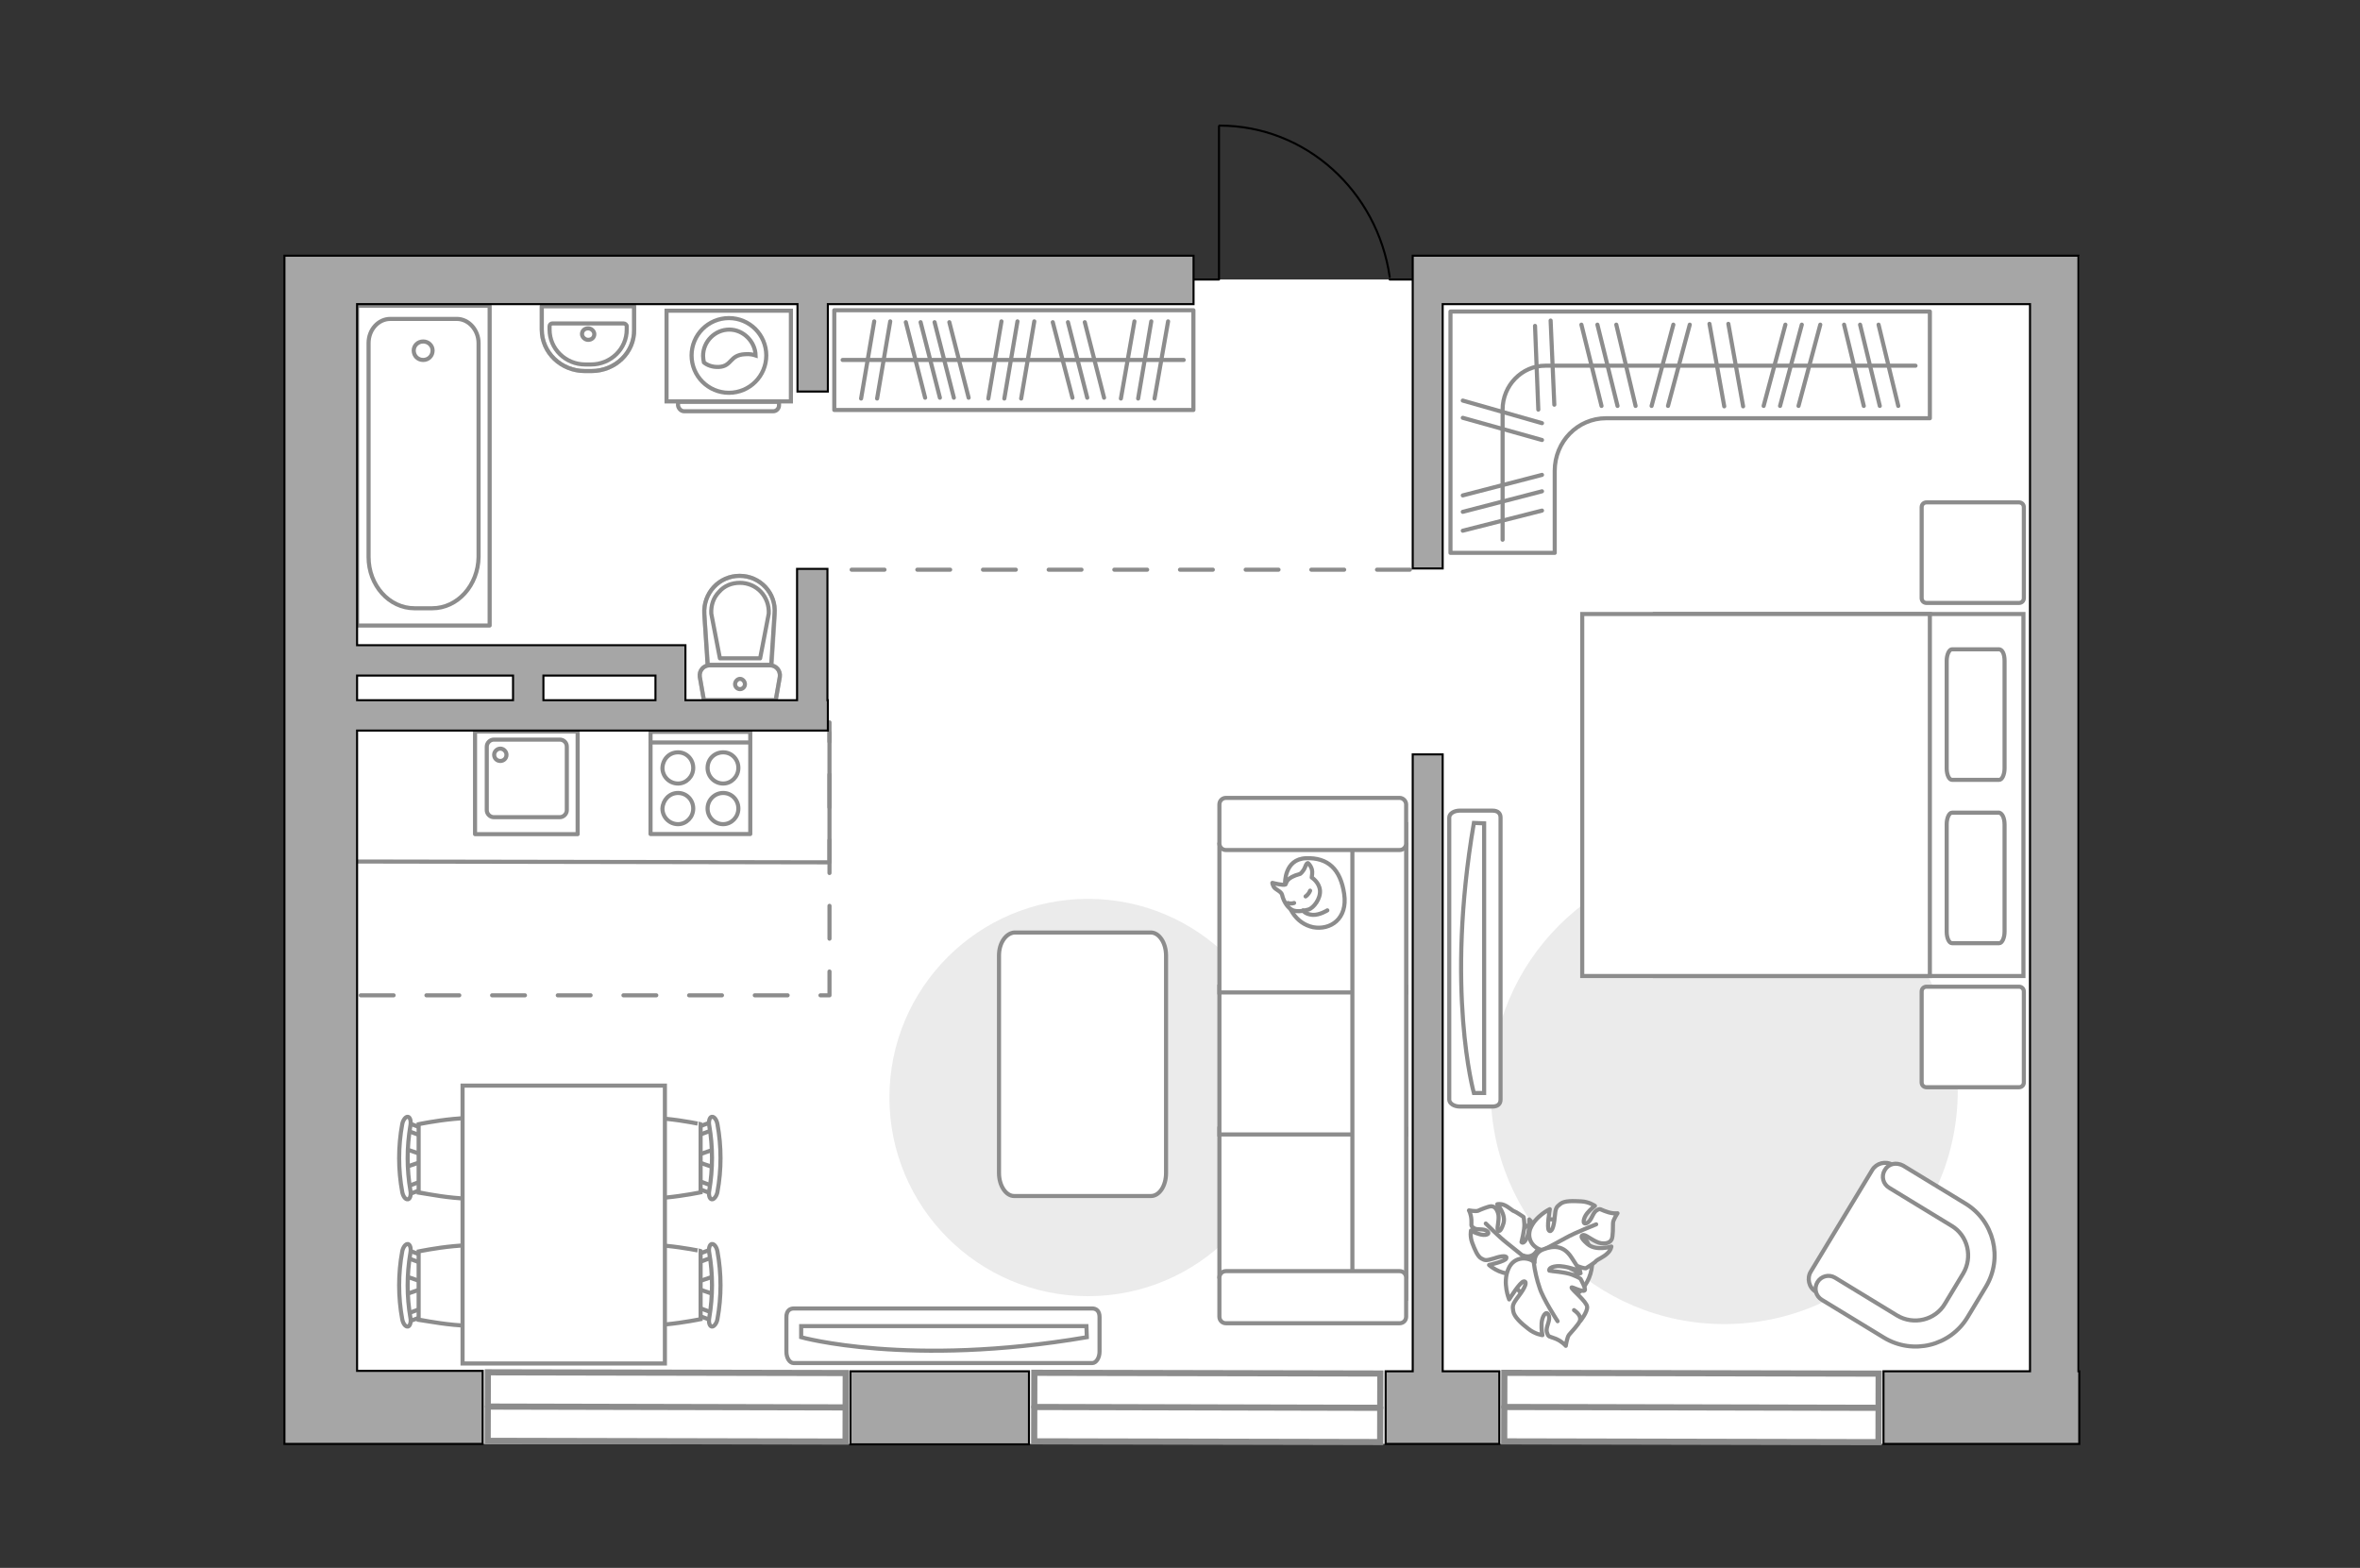 <?xml version="1.0" encoding="utf-8"?>
<!-- Generator: Adobe Illustrator 27.0.0, SVG Export Plug-In . SVG Version: 6.00 Build 0)  -->
<svg version="1.1" xmlns="http://www.w3.org/2000/svg" xmlns:xlink="http://www.w3.org/1999/xlink" x="0px" y="0px"
	 viewBox="0 0 575 382" style="enable-background:new 0 0 575 382;" xml:space="preserve">
<rect x="0" y="0" width="575" height="382" fill="#333333" stroke="none"/>
<style type="text/css">
	.st0{fill:#FFFFFF;}
	.st1{fill:none;stroke:#8C8C8C;stroke-linecap:round;stroke-linejoin:round;stroke-miterlimit:10;}
	.st2{fill:#EBEBEB;}
	.st3{fill:#FFFFFF;stroke:#8C8C8C;stroke-linecap:round;stroke-linejoin:round;stroke-miterlimit:10;}
	.st4{fill:#FFFFFF;stroke:#8C8C8C;stroke-miterlimit:10;}
	.st5{fill-rule:evenodd;clip-rule:evenodd;fill:#FFFFFF;fill-opacity:0.1;stroke:#8C8C8C;stroke-miterlimit:10;}
	.st6{fill:none;stroke:#8C8C8C;stroke-linecap:round;stroke-linejoin:round;stroke-miterlimit:10;stroke-dasharray:8;}
	.st7{fill:none;stroke:#000000;stroke-width:0.5;stroke-linecap:round;stroke-linejoin:round;stroke-miterlimit:10;}
	.st8{opacity:0.5;}
	.st9{opacity:0.5;fill:none;stroke:#8C8C8C;stroke-linecap:round;stroke-linejoin:round;stroke-miterlimit:10;}
	.st10{fill:#A6A6A6;stroke:#000000;stroke-width:0.5;stroke-miterlimit:10;}
	.st11{fill:#FFFFFF;stroke:#8C8C8C;stroke-width:1.5;stroke-linecap:round;stroke-miterlimit:10;}
</style>
<g id="bg_1_">
	<polygon class="st0" points="506.6,351.8 69.3,351.8 69.3,62.3 290.7,62.3 290.7,68.1 344.3,68.1 344.2,62.3 506.6,62.3 	"/>
</g>
<g id="furniture_1_">
	<path id="Vector_148_00000018232790134545802150000016314232416952468608_" class="st1" d="M87,209.9l115.1,0.2v-31.6"/>
	<path id="Vector_51_00000044153031078588875540000005055621273739574457_" class="st2" d="M216.7,267.4c0,26.7,21.7,48.4,48.4,48.4
		c26.7,0,48.4-21.7,48.4-48.4c0-26.7-21.7-48.4-48.4-48.4C238.4,219,216.7,240.7,216.7,267.4z"/>
	<path id="Vector_51_00000178896724583212223200000005495009203111163062_" class="st2" d="M363.2,265.7c0,31.4,25.5,56.9,56.9,56.9
		c31.4,0,56.9-25.5,56.9-56.9c0-31.4-25.5-56.9-56.9-56.9C388.6,208.8,363.2,234.3,363.2,265.7z"/>
	<path id="Vector_84_00000123439514860116989660000002862136907674193306_" class="st3" d="M243.4,232.8v53c0,3.1,1.7,5.6,3.7,5.6
		h33.3c2.1,0,3.7-2.5,3.7-5.6v-53c0-3.1-1.7-5.6-3.7-5.6h-33.3C245.1,227.4,243.4,229.7,243.4,232.8z"/>
	<g>
		<path id="Vector_90_00000120524195922220910270000001420699730599672200_" class="st4" d="M193.4,332.1c-1,0-1.8-1.2-1.8-2.8v-8.4
			c0-1.5,0.8-2.1,1.8-2.1h72.7c1,0,1.8,0.6,1.8,2.1v8.4c0,1.5-0.8,2.8-1.8,2.8H193.4z"/>
		<path id="Vector_91_00000157300752418629973170000008097675746709278363_" class="st4" d="M264.7,323.1h-69.5l0,2.7
			c0,0,26.3,7.4,69.6,0L264.7,323.1z"/>
	</g>
	<g>
		<path id="Vector_54_00000050657641298145442850000015623673369316534197_" class="st4" d="M342.6,311v-36h-45.5v36H342.6z"/>
		<path id="Vector_55_00000010988826160612339230000001581930724584818587_" class="st4" d="M342.6,276.4v-36h-45.5v36H342.6z"/>
		<path id="Vector_56_00000020391791967291237880000004862049473728987064_" class="st4" d="M342.6,241.8v-36h-45.5v36H342.6z"/>
		<path id="Vector_57_00000083804773703985352690000004343953923741103282_" class="st4" d="M329.5,312.9l13.1,3.4V200.8h-13.1
			V312.9z"/>
		<path id="Vector_58_00000085217355470851907650000004813234063911941016_" class="st4" d="M341,309.7h-42.3
			c-0.9,0-1.6,0.7-1.6,1.6v9.5c0,0.9,0.7,1.6,1.6,1.6H341c0.9,0,1.6-0.7,1.6-1.6v-9.5C342.6,310.4,341.9,309.7,341,309.7z"/>
		<path id="Vector_59_00000011732543793895414280000015678508188847353740_" class="st4" d="M341,194.4h-42.3
			c-0.9,0-1.6,0.7-1.6,1.6v9.5c0,0.9,0.7,1.6,1.6,1.6H341c0.9,0,1.6-0.7,1.6-1.6V196C342.6,195.2,341.9,194.4,341,194.4z"/>
		<g>
			<path class="st3" d="M313.1,215.2c0,0-0.2-5.9,5.1-6.1c5.3-0.2,8.4,2.6,9.3,8.7c0.9,6.1-3.4,8.9-7.6,8.1
				C315.8,225,313.1,221.1,313.1,215.2z"/>
			<path class="st3" d="M316.8,212.9c0,0,0.8-0.6,1.2-1.7s0.7-0.9,0.7-0.9s1.2,1,1,2.6c-0.1,0.9-0.1,0.9-0.1,0.9s1.8,1.1,2,3.1
				c0.2,2-1.5,4.3-2.8,4.7c-1.3,0.4-3.3,0.7-4.3-0.1c-1.1-0.7-1.9-2.4-2.1-3.4c-0.2-1-1.7-1.3-2.1-2.1c-0.4-0.9-0.3-0.9-0.3-0.9
				s2.7,0.7,3.2,0.4C313.5,215.1,313.2,213.9,316.8,212.9z"/>
			<path class="st3" d="M318.1,218.4c0,0,0.7-0.4,1.1-1.4"/>
			<path class="st3" d="M315.3,220c0,0-0.8,0.3-1.5,0"/>
			<path class="st1" d="M317.5,221.8c0,0,0.3,0.9,2.3,1.1c1.7,0.1,3.6-1.1,3.6-1.1"/>
		</g>
	</g>
	<path id="r1_00000009549618543541447090000017913283206965901493_" class="st1" d="M300,236.6"/>
	<g>
		<g>
			<path class="st4" d="M162.4,97.8h30.3V75.7h-30.3V97.8z"/>
			<path class="st5" d="M166.7,100.2h21.7c0.8,0,1.4-0.7,1.4-1.4v-0.9h-24.6v0.9C165.3,99.5,165.9,100.2,166.7,100.2z"/>
		</g>
		<g>
			<circle class="st4" cx="177.6" cy="86.6" r="9.1"/>
			<path class="st4" d="M175.2,89.4c3.2-0.2,2.5-2.9,6.3-3.1c1.2-0.1,2,0.1,2.6,0.3c-0.1-3.4-3-6.3-6.4-6.3c-3.5,0-6.4,2.9-6.4,6.4
				c0,0.5,0.1,1.1,0.2,1.6C172.2,88.9,173.5,89.5,175.2,89.4z"/>
		</g>
	</g>
	<g>
		<g>
			<path id="Vector_98_00000183933724657368521530000000446154873979195035_" class="st4" d="M403.2,237.8v-88.2h89.8v88.2H403.2z"
				/>
			<path id="Vector_99_00000048486814619851000840000014725930365065496734_" class="st4" d="M385.5,149.6v88.2h84.7V160v-10.4
				h-11.5H385.5z"/>
			<path id="Vector_100_00000161633568134894713510000009938368075389749899_" class="st1" d="M488.4,200.9V227
				c0,1.5-0.6,2.8-1.3,2.8h-11.5c-0.7,0-1.3-1.2-1.3-2.8v-26.2c0-1.5,0.6-2.8,1.3-2.8h11.5C487.9,198.2,488.4,199.4,488.4,200.9z"/>
			<path id="Vector_101_00000005976769462662137880000016326189825060762032_" class="st1" d="M488.4,161v26.2
				c0,1.5-0.6,2.8-1.3,2.8h-11.5c-0.7,0-1.3-1.2-1.3-2.8V161c0-1.5,0.6-2.8,1.3-2.8h11.5C487.9,158.3,488.4,159.4,488.4,161z"/>
		</g>
		<path id="Vector_5_00000010995094921127066840000016032698035534124717_" class="st3" d="M469.4,122.4h22.5c0.7,0,1.2,0.5,1.2,1.2
			v22.1c0,0.7-0.5,1.2-1.2,1.2h-22.5c-0.7,0-1.2-0.5-1.2-1.2v-22.1C468.2,122.9,468.7,122.4,469.4,122.4z"/>
		<path id="Vector_5_00000164498628678684144710000014896084318886545036_" class="st3" d="M469.4,240.4h22.5c0.7,0,1.2,0.5,1.2,1.2
			v22.1c0,0.7-0.5,1.2-1.2,1.2h-22.5c-0.7,0-1.2-0.5-1.2-1.2v-22.1C468.2,240.9,468.7,240.4,469.4,240.4z"/>
	</g>
	<g>
		<path id="Vector_90_00000069376269262249252670000001238184007566680222_" class="st4" d="M353.1,267.9c0,0.9,1.1,1.7,2.6,1.7h7.9
			c1.4,0,2-0.7,2-1.7v-68.7c0-0.9-0.5-1.7-2-1.7h-7.9c-1.4,0-2.6,0.7-2.6,1.7V267.9z"/>
		<path id="Vector_91_00000065055256606180137290000004703321065564227256_" class="st4" d="M361.6,200.6v65.7l-2.5,0
			c0,0-7-24.9,0-65.8L361.6,200.6z"/>
	</g>
	<g>
		
			<rect x="203.2" y="75.5" transform="matrix(-1 -2.650381e-11 2.650381e-11 -1 493.967 175.385)" class="st1" width="87.5" height="24.3"/>
		<line class="st1" x1="284.6" y1="78.3" x2="281.3" y2="97.1"/>
		<line class="st1" x1="280.5" y1="78.3" x2="277.3" y2="97.1"/>
		<line class="st1" x1="276.4" y1="78.3" x2="273.1" y2="97.1"/>
		<line class="st1" x1="252" y1="78.3" x2="248.8" y2="97.1"/>
		<line class="st1" x1="216.9" y1="78.3" x2="213.7" y2="97.1"/>
		<line class="st1" x1="213" y1="78.3" x2="209.8" y2="97.1"/>
		<line class="st1" x1="247.9" y1="78.3" x2="244.7" y2="97.1"/>
		<line class="st1" x1="244" y1="78.3" x2="240.8" y2="97.1"/>
		<line class="st1" x1="224.3" y1="78.5" x2="229" y2="96.9"/>
		<line class="st1" x1="220.7" y1="78.5" x2="225.4" y2="96.9"/>
		<line class="st1" x1="231.3" y1="78.5" x2="236" y2="96.9"/>
		<line class="st1" x1="227.7" y1="78.5" x2="232.4" y2="96.9"/>
		<line class="st1" x1="264.3" y1="78.5" x2="269" y2="96.9"/>
		<line class="st1" x1="260.2" y1="78.5" x2="264.9" y2="96.9"/>
		<line class="st1" x1="256.5" y1="78.5" x2="261.3" y2="96.9"/>
		<line class="st1" x1="288.4" y1="87.7" x2="205.3" y2="87.7"/>
	</g>
	<g>
		<path id="Vector_37_00000085211047314393612160000007761927552256505756_" class="st4" d="M456.2,285l-15,24.8
			c-1,1.6-0.5,3.9,1.2,4.9l17.1,10.4c6.2,3.8,14.4,1.8,18.2-4.5l5-8.2c3.8-6.2,1.8-14.4-4.5-18.2l-17.1-10.4
			C459.4,282.8,457.2,283.4,456.2,285z"/>
		<path id="Vector_38_00000173134257962860635820000013327578206074543771_" class="st4" d="M459.2,285.1c-0.9,1.5-0.4,3.4,1.1,4.3
			l15.1,9.2c4.1,2.4,5.3,7.7,2.9,11.7l-4.4,7.3c-2.4,4.1-7.7,5.3-11.7,2.9l-15.1-9.2c-1.5-0.9-3.4-0.4-4.3,1.1
			c-0.9,1.5-0.4,3.4,1.1,4.3l15.1,9.2c7.1,4.3,16.2,2,20.4-5l4.4-7.3c4.3-7.1,2-16.2-5-20.4l-15.1-9.2
			C462,283.1,460.1,283.5,459.2,285.1z"/>
	</g>
	<g>
		<path id="Vector_60_00000126281254062846114770000002999474228438939064_" class="st4" d="M368.5,302.5c2.7-5,9-6.9,14-4.2
			c5,2.7,6.9,9,4.2,14c-2.7,5-9,6.9-14,4.2C367.7,313.8,365.8,307.5,368.5,302.5z"/>
		<path class="st3" d="M371.2,305.9c0,0,1.6,0.8,2.9-0.7s2.1-3.4,0.4-5.7c-1.7-2.3-1.9-2.4-1.9-2.4s0.1,3.1-0.6,4.5
			c-0.7,1.5-1.2,1.2-1.3,1c0-0.1,0.8-3,0.7-4.4c-0.1-1.5-0.2-1.7-0.2-1.7s-1.9-1.3-2.3-1.4c-0.4-0.1-1.4-1.1-2.4-1.5
			c-0.9-0.4-1.7-0.2-1.7-0.2s2.2,2.5,1.5,4.7c-0.7,2.2-1.2,2-1.4,1.5c-0.2-0.5,0.5-2.7,0.1-4c-0.4-1.3-1-1.7-1.7-1.7
			c-0.6,0-2.6,0.8-3.2,1.1c-0.6,0.2-2.2-0.1-2.2-0.1s0.5,0.8,0.6,2.3c0.1,1.4-0.3,1.4,0.6,2c0.8,0.6,2.4,0,3.3,0.8
			c0.8,0.8-0.7,1.1-1.9,0.7c-1.2-0.3-2.1-0.9-2.1-0.9s-0.3,1.4,0.3,3c0.6,1.6,1.3,3.3,2.2,3.8c0.9,0.5,1.1,0.6,3.1,0
			c2-0.7,3.3-0.7,3,0c-0.2,0.7-4.2,1.6-4.2,1.6s2.5,2.3,5.5,2.1C371.3,310.1,371.9,307.2,371.2,305.9z"/>
		<path class="st1" d="M362,298.1c0,0,3.3,3.3,5.1,4.7c1.1,0.9,3.2,2.6,4.1,3.3c1.3,1,2.8,1.6,4.4,1.8"/>
		<path class="st3" d="M376.3,304.6c0,0-1.7,1.4-0.6,3.5c1.1,2.1,2.6,3.8,5.9,3c3.3-0.8,3.5-0.9,3.5-0.9s-3.3-1.3-4.6-2.7
			c-1.3-1.4-0.7-1.9-0.5-1.8c0.2,0,2.8,2.2,4.4,2.8c1.6,0.6,2,0.5,2,0.5s2.3-1.4,2.5-1.8c0.3-0.3,1.9-1,2.7-1.8c0.9-0.8,1-1.7,1-1.7
			s-3.7,1.2-5.8-0.6c-2.1-1.8-1.5-2.2-0.9-2.2c0.6,0,2.7,1.8,4.2,2c1.5,0.2,2.3-0.3,2.6-1c0.3-0.7,0.3-3.1,0.3-3.9
			c0-0.8,1.1-2.4,1.1-2.4s-1.1,0.2-2.7-0.4c-1.6-0.5-1.4-0.9-2.4-0.3c-1,0.6-1.2,2.6-2.4,3.1c-1.2,0.5-0.8-1.3,0.1-2.4
			c0.9-1.1,1.9-1.8,1.9-1.8s-1.4-1-3.3-1.1c-2-0.1-4.1-0.2-5.1,0.6c-1,0.8-1.2,0.9-1.4,3.3c-0.2,2.4-0.8,3.8-1.4,3.2
			c-0.6-0.6,0.2-5.2,0.2-5.2s-3.6,1.7-4.8,4.9C371.8,302.7,374.6,304.7,376.3,304.6z"/>
		<path class="st1" d="M388.9,298.3c0,0-5.1,2-7.4,3.3c-1.4,0.8-4.3,2.3-5.4,2.9c-1.6,0.9-3,2.3-3.9,3.9"/>
		<g>
			<path class="st3" d="M383.5,319.2c1.4,1,1.7,1.9,1.4,2.7c-0.3,0.8-2.1,2.7-2.6,3.3c-0.5,0.6-0.8,2.7-0.8,2.7s-0.8-1-2.4-1.7
				c-1.7-0.7-1.8-0.3-2.2-1.6c-0.4-1.3,1-2.9,0.4-4.2c-0.6-1.3-1.6,0.4-1.7,2c-0.1,1.6,0.2,2.9,0.2,2.9s-1.8-0.2-3.5-1.6
				c-1.7-1.3-3.4-2.9-3.6-4.2c-0.2-1.3-0.3-1.6,1.3-3.7c1.6-2.1,2.2-3.6,1.3-3.6c-0.9,0-3.6,4.4-3.6,4.4s-1.7-4-0.2-7.4
				c1.4-3.4,5.2-2.9,6.4-1.6c0,0-0.3-2.3,2.1-3.2c2.4-0.9,4.9-1.1,6.9,2c2,3,2.1,3.3,2.1,3.3s-3.6-1.4-5.7-1.2c-2,0.2-1.9,1-1.8,1.1
				c0.2,0.1,3.9,0.3,5.6,1c1.8,0.7,2,1,2,1s1.4,2.5,1,2.8c-0.6,0.5-3.2-1-3.2-0.7c0,0.5,3.7,3.4,3.8,4.7c0.1,1.3-1.7,3.5-1.7,3.5"/>
			<path class="st1" d="M379.5,321.9c0,0-3.6-5.5-4.4-8.2c-0.6-1.7-1.2-4.2-1.4-6.1"/>
		</g>
	</g>
	<g>
		<path class="st1" d="M353.4,100L353.4,100l0,34.7h25.4v-20c0-7.1,5.6-12.8,12.5-12.8h78.9V75.9H353.4V100z"/>
		<line class="st1" x1="416.5" y1="78.9" x2="420.1" y2="99"/>
		<line class="st1" x1="421.1" y1="78.9" x2="424.7" y2="99"/>
		<line class="st1" x1="407.7" y1="79.1" x2="402.4" y2="98.9"/>
		<line class="st1" x1="411.7" y1="79.1" x2="406.4" y2="98.9"/>
		<line class="st1" x1="374" y1="79.4" x2="374.8" y2="99.8"/>
		<line class="st1" x1="377.8" y1="78.1" x2="378.7" y2="98.6"/>
		<line class="st1" x1="435" y1="79.1" x2="429.7" y2="98.9"/>
		<line class="st1" x1="439" y1="79.1" x2="433.7" y2="98.9"/>
		<line class="st1" x1="443.5" y1="79.1" x2="438.2" y2="98.9"/>
		<line class="st1" x1="385.3" y1="79.1" x2="390.2" y2="98.9"/>
		<line class="st1" x1="393.8" y1="79.1" x2="398.5" y2="98.9"/>
		<line class="st1" x1="389.2" y1="79.1" x2="394.1" y2="98.9"/>
		<g>
			<line class="st1" x1="375.7" y1="103.1" x2="356.4" y2="97.6"/>
			<line class="st1" x1="375.7" y1="107.2" x2="356.4" y2="101.8"/>
			<line class="st1" x1="375.7" y1="115.7" x2="356.4" y2="120.7"/>
			<line class="st1" x1="375.7" y1="124.4" x2="356.4" y2="129.3"/>
			<line class="st1" x1="375.7" y1="119.7" x2="356.4" y2="124.7"/>
		</g>
		<line class="st1" x1="449.3" y1="79.1" x2="454.1" y2="98.9"/>
		<line class="st1" x1="457.7" y1="79.1" x2="462.5" y2="98.9"/>
		<line class="st1" x1="453.2" y1="79.1" x2="458" y2="98.9"/>
		<path class="st1" d="M366.1,131.5V99.8c0-5.9,4.7-10.7,10.4-10.7h90.2"/>
	</g>
	<g>
		<g id="Group_2_00000178173792417562241940000016840756573183569061_">
			<g id="Group_3_00000066486359187084012700000001088289114695965107_">
				<path id="Vector_10_00000034091412986079252290000010568773373057674158_" class="st4" d="M174.1,280l-4.7,1.6v1.3l4.7,1.6V280z
					"/>
			</g>
			<g id="Group_4_00000148654497536909636820000014203676371026970526_">
				<path id="Vector_11_00000044152977409722173640000001264416121664665251_" class="st4" d="M169.6,288.8c0,0.4,0.2,0.8,0.5,0.8
					l3.8,1.4c0.4,0.1,0.7-0.1,0.8-0.7c0.1-0.5-0.1-1-0.4-1.1l-3.8-1.4c-0.4-0.1-0.7,0.1-0.8,0.7
					C169.6,288.6,169.6,288.7,169.6,288.8z"/>
			</g>
			<g id="Group_5_00000133492584121157580640000011524613211643156379_">
				<path id="Vector_12_00000130627284097763943590000009181727037608493442_" class="st4" d="M169.6,275.6c0,0.1,0,0.1,0,0.2
					c0.1,0.5,0.4,0.8,0.8,0.7l3.8-1.4c0.4-0.1,0.6-0.7,0.4-1.2c-0.1-0.5-0.4-0.8-0.8-0.7l-3.8,1.4
					C169.8,274.8,169.6,275.2,169.6,275.6z"/>
			</g>
			<path id="Vector_13_00000118354714459878487000000011248554664113967759_" class="st4" d="M151.2,273.9c-2.9,2.9-2.9,13.7,0,16.6
				c3.4,3.4,19.5,0,19.5,0v-16.6C170.7,273.9,154.7,270.4,151.2,273.9z"/>
			<path id="Vector_14_00000133527277061016424140000011921311355554208389_" class="st4" d="M172.8,274.2c0.9,5.2,0.9,10.6,0,15.9
				c-0.2,1.1,0.1,2,0.6,2.1c0.5,0.1,1.2-0.7,1.4-1.8c1-5.4,1-11.1,0-16.5c-0.2-1.1-0.8-1.9-1.4-1.8
				C172.9,272.2,172.6,273.2,172.8,274.2z"/>
		</g>
		<g id="Group_2_00000028284426247100905880000007759420569483825302_">
			<g id="Group_3_00000140694357868418383170000016906929571320775598_">
				<path id="Vector_10_00000137836481386583541940000018270718758578813070_" class="st4" d="M174.1,310.9l-4.7,1.6v1.3l4.7,1.6
					V310.9z"/>
			</g>
			<g id="Group_4_00000048499936249033267090000000962391529112925873_">
				<path id="Vector_11_00000026873246202072046380000018092016610809948087_" class="st4" d="M169.6,319.7c0,0.4,0.2,0.8,0.5,0.8
					l3.8,1.4c0.4,0.1,0.7-0.1,0.8-0.7c0.1-0.5-0.1-1-0.4-1.1l-3.8-1.4c-0.4-0.1-0.7,0.1-0.8,0.7
					C169.6,319.6,169.6,319.7,169.6,319.7z"/>
			</g>
			<g id="Group_5_00000032609240350897535990000007164086191510479268_">
				<path id="Vector_12_00000110466569592346703230000007163985501548863164_" class="st4" d="M169.6,306.6c0,0.1,0,0.1,0,0.2
					c0.1,0.5,0.4,0.8,0.8,0.7l3.8-1.4c0.4-0.1,0.6-0.7,0.4-1.2c-0.1-0.5-0.4-0.8-0.8-0.7l-3.8,1.4
					C169.8,305.8,169.6,306.1,169.6,306.6z"/>
			</g>
			<path id="Vector_13_00000060729538995085349310000015890083253333498776_" class="st4" d="M151.2,304.8c-2.9,2.9-2.9,13.7,0,16.6
				c3.4,3.4,19.5,0,19.5,0v-16.6C170.7,304.8,154.7,301.4,151.2,304.8z"/>
			<path id="Vector_14_00000143601268172943822960000005255612656449350031_" class="st4" d="M172.8,305.2c0.9,5.2,0.9,10.6,0,15.9
				c-0.2,1.1,0.1,2,0.6,2.1c0.5,0.1,1.2-0.7,1.4-1.8c1-5.4,1-11.1,0-16.5c-0.2-1.1-0.8-1.9-1.4-1.8
				C172.9,303.2,172.6,304.2,172.8,305.2z"/>
		</g>
		<g id="Group_2_00000000925582950372217460000005187978993540235683_">
			<g id="Group_3_00000062183317126139759110000011414100659046147769_">
				<path id="Vector_10_00000047774411337254205040000014085774394009837462_" class="st4" d="M98.7,315.4l4.7-1.6v-1.3l-4.7-1.6
					V315.4z"/>
			</g>
			<g id="Group_4_00000135671303512760994450000008287773390360404398_">
				<path id="Vector_11_00000075141224072060982030000002348472126556664192_" class="st4" d="M103.2,306.6c0-0.4-0.2-0.8-0.5-0.8
					l-3.8-1.4c-0.4-0.1-0.7,0.1-0.8,0.7c-0.1,0.5,0.1,1,0.4,1.1l3.8,1.4c0.4,0.1,0.7-0.1,0.8-0.7
					C103.2,306.7,103.2,306.7,103.2,306.6z"/>
			</g>
			<g id="Group_5_00000154405854013478681090000014832151697978910886_">
				<path id="Vector_12_00000136371992466328799280000010734153314113901738_" class="st4" d="M103.2,319.8c0-0.1,0-0.1,0-0.2
					c-0.1-0.5-0.4-0.8-0.8-0.7l-3.8,1.4c-0.4,0.1-0.6,0.7-0.4,1.2c0.1,0.5,0.4,0.8,0.8,0.7l3.8-1.4
					C102.9,320.5,103.2,320.2,103.2,319.8z"/>
			</g>
			<path id="Vector_13_00000168107795811572897720000009611333131906237858_" class="st4" d="M121.5,321.5c2.9-2.9,2.9-13.7,0-16.6
				c-3.4-3.4-19.5,0-19.5,0v16.6C102.1,321.5,118.1,324.9,121.5,321.5z"/>
			<path id="Vector_14_00000124840240688792659720000015062264179261589949_" class="st4" d="M100,321.1c-0.9-5.2-0.9-10.6,0-15.9
				c0.2-1.1-0.1-2-0.6-2.1c-0.5-0.1-1.2,0.7-1.4,1.8c-1,5.4-1,11.1,0,16.5c0.2,1.1,0.8,1.9,1.4,1.8
				C99.9,323.1,100.2,322.1,100,321.1z"/>
		</g>
		<g id="Group_2_00000005959073191934594970000013173656564277853619_">
			<g id="Group_3_00000166654755853084598110000011753350681804502205_">
				<path id="Vector_10_00000029745819718204657310000009041037493102868670_" class="st4" d="M98.7,284.4l4.7-1.6v-1.3l-4.7-1.6
					V284.4z"/>
			</g>
			<g id="Group_4_00000168824167426860801340000013737386080823575980_">
				<path id="Vector_11_00000166643593582444030610000012977707680622330541_" class="st4" d="M103.2,275.6c0-0.4-0.2-0.8-0.5-0.8
					l-3.8-1.4c-0.4-0.1-0.7,0.1-0.8,0.7c-0.1,0.5,0.1,1,0.4,1.1l3.8,1.4c0.4,0.1,0.7-0.1,0.8-0.7
					C103.2,275.7,103.2,275.7,103.2,275.6z"/>
			</g>
			<g id="Group_5_00000103984722060975001090000006067435145495853455_">
				<path id="Vector_12_00000075868779921937557970000008824302472285708176_" class="st4" d="M103.2,288.8c0-0.1,0-0.1,0-0.2
					c-0.1-0.5-0.4-0.8-0.8-0.7l-3.8,1.4c-0.4,0.1-0.6,0.7-0.4,1.2c0.1,0.5,0.4,0.8,0.8,0.7l3.8-1.4
					C102.9,289.6,103.2,289.2,103.2,288.8z"/>
			</g>
			<path id="Vector_13_00000154420300376417465240000003796289952679682986_" class="st4" d="M121.5,290.5c2.9-2.9,2.9-13.7,0-16.6
				c-3.4-3.4-19.5,0-19.5,0v16.6C102.1,290.5,118.1,294,121.5,290.5z"/>
			<path id="Vector_14_00000170958499239400882220000006599152038971592614_" class="st4" d="M100,290.1c-0.9-5.2-0.9-10.6,0-15.9
				c0.2-1.1-0.1-2-0.6-2.1c-0.5-0.1-1.2,0.7-1.4,1.8c-1,5.4-1,11.1,0,16.5c0.2,1.1,0.8,1.9,1.4,1.8
				C99.9,292.1,100.2,291.2,100,290.1z"/>
		</g>
		<path id="Vector_35_00000109022251985876887150000003589454233146727841_" class="st4" d="M162,332.2v-67.7h-49.3v54.7v13H162z"/>
	</g>
</g>
<g id="plan">
	<line class="st6" x1="343.5" y1="138.8" x2="199.9" y2="138.8"/>
	<path class="st6" d="M87.9,242.5c0,0,114.2,0,114.2,0c0-1.1,0-65.3,0-66.5"/>
	<g>
		<polyline class="st7" points="297,30.8 297,68.1 290.7,68.1 		"/>
		<line class="st7" x1="344.3" y1="68.1" x2="338.6" y2="68.1"/>
		<path class="st7" d="M338.6,67.5c-3-20.9-20.4-36.9-41.5-36.9"/>
	</g>
	<g>
		<g class="st8">
			<path class="st1" d="M187.6,162.1h-14.7c-1.5,0-2.6,1.3-2.4,2.8l1,5.7l17.5,0l1-5.7C190.2,163.4,189.1,162.1,187.6,162.1z"/>
			<path class="st1" d="M172.5,162l15.5,0l0.8-12.4c0.3-5-3.6-9.3-8.6-9.3c-5,0-8.9,4.2-8.6,9.3L172.5,162z"/>
		</g>
		<g>
			<path class="st1" d="M187.6,162.1h-14.7c-1.5,0-2.6,1.3-2.4,2.8l1,5.7l17.5,0l1-5.7C190.2,163.4,189.1,162.1,187.6,162.1z"/>
			<path class="st1" d="M180.2,140.3L180.2,140.3c-5,0-8.9,4.2-8.6,9.3l0.8,12.4l15.5,0l0.8-12.4
				C189.2,144.5,185.2,140.3,180.2,140.3z"/>
			<path class="st1" d="M175.4,160.4l-2.1-10.9c-0.1-2,0.5-3.9,1.9-5.3c1.3-1.5,3.1-2.2,5.1-2.2c1.9,0,3.8,0.8,5.1,2.2
				c1.3,1.4,2,3.3,1.9,5.3l-2.1,10.9H175.4z"/>
			<path class="st1" d="M181.5,166.7c0,0.7-0.6,1.2-1.2,1.2c-0.7,0-1.2-0.6-1.2-1.2c0-0.7,0.6-1.3,1.2-1.3
				C180.9,165.4,181.5,166,181.5,166.7z"/>
		</g>
	</g>
	<g>
		<polyline class="st1" points="87,152.4 87,74.5 119.3,74.5 119.3,152.4 87,152.4 		"/>
		<path class="st1" d="M105.3,148.2H101c-6.2,0-11.2-5.6-11.2-12.5l0-52.1c0-3.3,2.4-5.9,5.3-5.9l16.2,0c2.9,0,5.3,2.7,5.3,5.9
			l0,52.1C116.5,142.6,111.5,148.2,105.3,148.2z"/>
		<path class="st1" d="M105.4,85.4c0,1.3-1,2.3-2.3,2.3c-1.3,0-2.3-1-2.3-2.3c0-1.2,1-2.2,2.3-2.2C104.4,83.2,105.4,84.2,105.4,85.4
			z"/>
	</g>
	<g>
		<path class="st9" d="M144.1,90.4h-1.6c-5.8,0-10.5-4.5-10.5-10.1l0-5.7l22.5,0v5.7C154.6,85.9,149.9,90.4,144.1,90.4z"/>
		<g>
			<path class="st1" d="M144,88.8h-1.4c-4.8,0-8.7-3.8-8.7-8.5v-0.8c0-0.4,0.3-0.7,0.7-0.7l17.3,0c0.4,0,0.8,0.3,0.8,0.7v0.8
				C152.7,85,148.8,88.8,144,88.8z"/>
			<path class="st1" d="M144.8,81.4c0,0.8-0.6,1.4-1.5,1.4c-0.8,0-1.5-0.7-1.5-1.4c0-0.8,0.6-1.4,1.5-1.4
				C144.1,80,144.8,80.7,144.8,81.4z"/>
			<path class="st1" d="M144.1,90.4h-1.6c-5.8,0-10.5-4.5-10.5-10.1l0-5.7l22.5,0v5.7C154.6,85.9,149.9,90.4,144.1,90.4z"/>
		</g>
	</g>
	<g>
		<g>
			
				<rect x="115.8" y="178.3" transform="matrix(-1 3.131814e-10 -3.131814e-10 -1 256.539 381.531)" class="st1" width="25" height="25"/>
		</g>
		<path class="st1" d="M136.4,180.2h-16.1c-0.9,0-1.7,0.8-1.7,1.7v15.5c0,0.9,0.8,1.7,1.7,1.7h16.1c0.9,0,1.7-0.8,1.7-1.7v-15.5
			C138.1,180.9,137.3,180.2,136.4,180.2z"/>
		<path class="st1" d="M121.9,185.4c-0.9,0-1.5-0.7-1.5-1.5c0-0.8,0.7-1.5,1.5-1.5c0.8,0,1.5,0.7,1.5,1.5
			C123.4,184.8,122.7,185.4,121.9,185.4z"/>
	</g>
	<g>
		<rect x="158.5" y="178.3" class="st1" width="24.3" height="24.9"/>
		<g>
			<g>
				<path class="st1" d="M165.2,193.2c2.1,0,3.7,1.7,3.7,3.8c0,2.1-1.7,3.8-3.7,3.8c-2.1,0-3.8-1.7-3.8-3.8
					C161.5,194.9,163.1,193.2,165.2,193.2z"/>
				<path class="st1" d="M165.2,183.3c2.1,0,3.7,1.7,3.7,3.8c0,2.1-1.7,3.8-3.7,3.8c-2.1,0-3.8-1.7-3.8-3.8
					C161.5,184.9,163.1,183.3,165.2,183.3z"/>
			</g>
			<g>
				<path class="st1" d="M176.2,193.2c2.1,0,3.7,1.7,3.7,3.8c0,2.1-1.7,3.8-3.7,3.8c-2.1,0-3.8-1.7-3.8-3.8
					C172.4,194.9,174.1,193.2,176.2,193.2z"/>
				<path class="st1" d="M176.2,183.3c2.1,0,3.7,1.7,3.7,3.8c0,2.1-1.7,3.8-3.7,3.8c-2.1,0-3.8-1.7-3.8-3.8
					C172.4,184.9,174.1,183.3,176.2,183.3z"/>
			</g>
		</g>
		<line class="st1" x1="158.5" y1="180.9" x2="182.5" y2="180.9"/>
	</g>
	<g>
		<polygon class="st10" points="506.4,334.1 506.4,62.3 504,62.3 494.6,62.3 344.2,62.3 344.2,66 344.2,74.1 344.2,138.5 
			351.5,138.5 351.5,74.1 494.6,74.1 494.6,334.1 458.9,334.1 458.9,351.8 506.6,351.8 506.6,334.1 		"/>
		<polygon class="st10" points="351.5,183.8 344.2,183.8 344.2,334.1 337.6,334.1 337.6,351.8 365.3,351.8 365.3,334.1 351.5,334.1 
					"/>
		<rect x="207.2" y="334.1" class="st10" width="43.5" height="17.8"/>
		<path class="st10" d="M194.3,62.3H87H75.7h-6.4v289.5h7H87h30.6V334H87V178h114.7v-7.4h-0.1v-32h-7.4v32h-27.2v-13.4H167h-7.3
			h-27.3H125H87V74.1h107.3v21.3h7.4V74.1h89.1V62.3h-89.1H194.3z M159.7,164.6v6h-27.3v-6H159.7z M125,164.6v6H87v-6H125z"/>
	</g>
</g>
<g id="windows_1_">
	<g>
		
			<rect x="403.7" y="297.4" transform="matrix(2.093510e-03 -1 1 2.093510e-03 68.243 754.257)" class="st11" width="16.7" height="91.2"/>
		<line class="st11" x1="457.6" y1="343" x2="366.5" y2="342.8"/>
	</g>
	<g>
		
			<rect x="154.1" y="299.2" transform="matrix(2.093399e-03 -1 1 2.093399e-03 -180.699 504.522)" class="st11" width="16.7" height="87.2"/>
		<line class="st11" x1="206" y1="342.9" x2="118.9" y2="342.7"/>
	</g>
	<g>
		
			<rect x="285.8" y="300.7" transform="matrix(2.093401e-03 -1 1 2.093401e-03 -49.327 636.339)" class="st11" width="16.7" height="84.3"/>
		<line class="st11" x1="336.3" y1="343" x2="252" y2="342.8"/>
	</g>
</g>
<g id="points">
	<path id="r2" class="st1" d="M422.9,193.7"/>
	<path id="r1" class="st1" d="M252,193.2"/>
	<path id="k1" class="st1" d="M143.3,226"/>
	<path id="s1" class="st1" d="M151.8,122.2"/>
	<path id="h1" class="st1" d="M310,110.3"/>
</g>
</svg>
